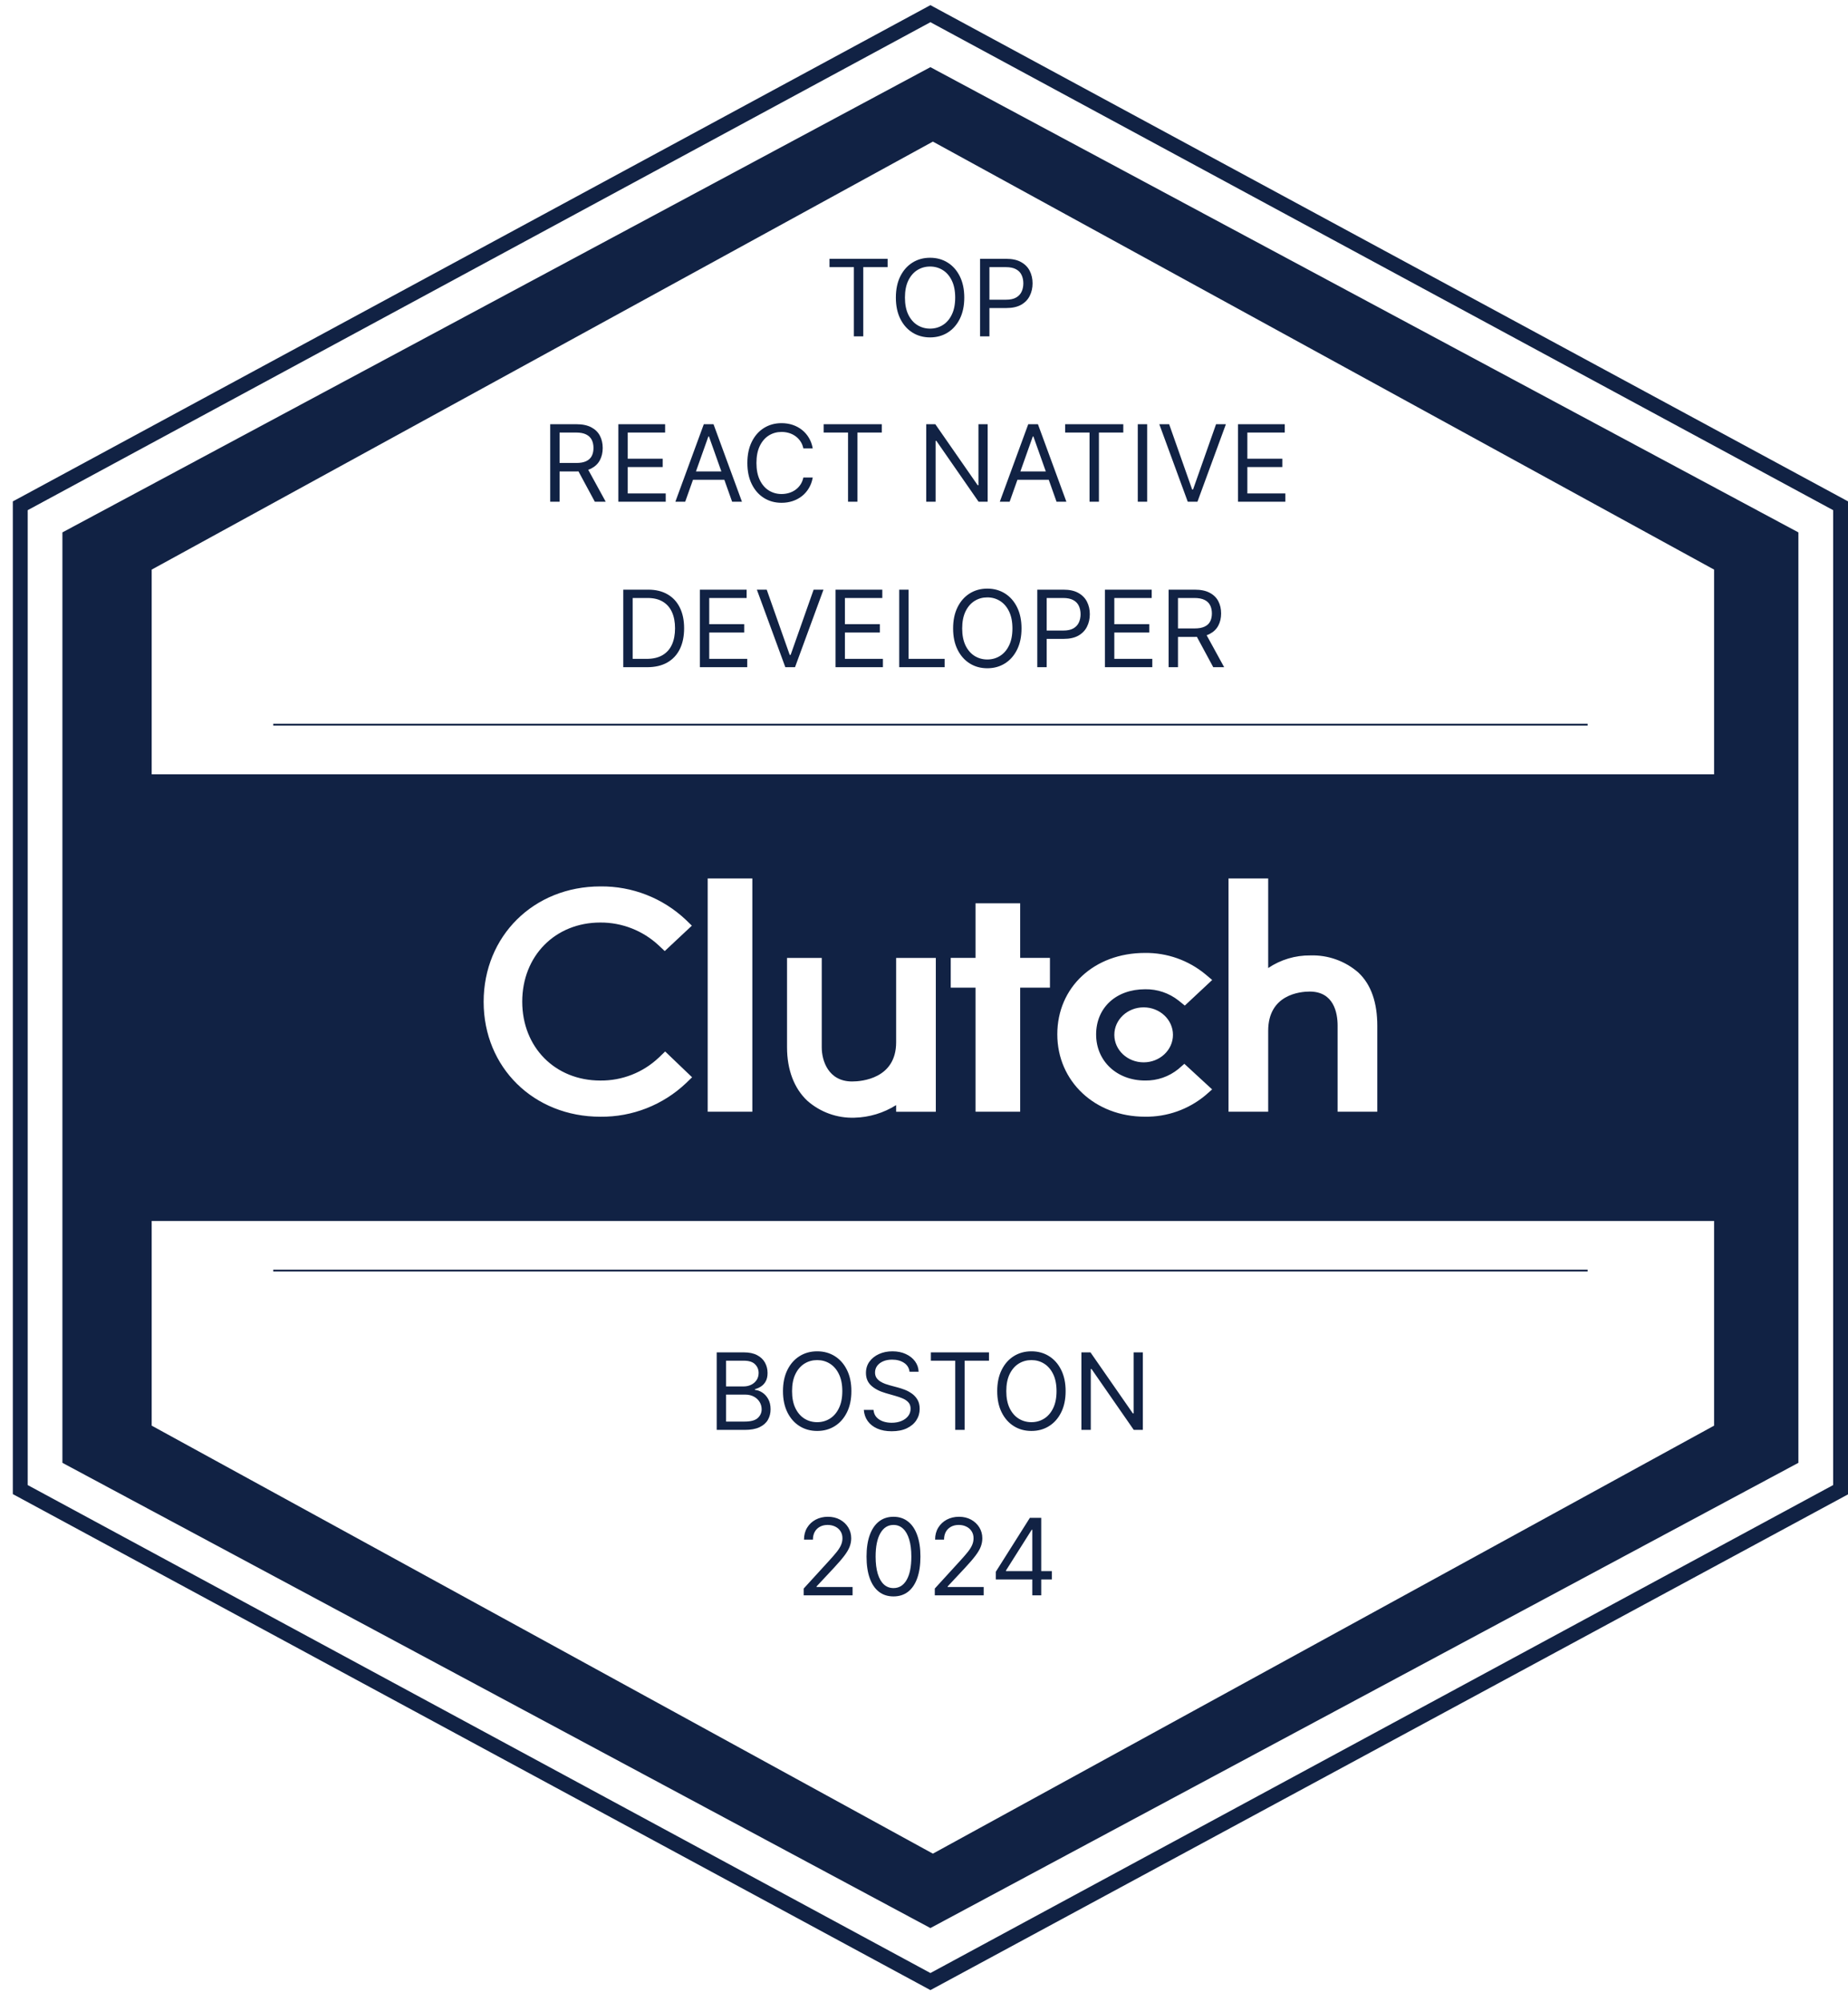<svg width="121" height="131" viewBox="0 0 121 131" fill="none" xmlns="http://www.w3.org/2000/svg">
<g clip-path="url(#clip0_2052_7260)">
<path d="M60.921 130.241L60.693 130.117L0.84 97.78V32.812L1.096 32.676L60.921 0.336L61.148 0.46L121.002 32.812V97.797L60.921 130.241ZM1.814 97.189L60.921 129.123L120.027 97.189V33.387L60.921 1.453L1.814 33.387V97.189Z" fill="#112244"/>
<path fill-rule="evenodd" clip-rule="evenodd" d="M117.752 95.733V34.842L60.919 4.395L4.086 34.842V95.733L60.919 126.18L117.752 95.733ZM112.232 93.3V37.277L61.082 9.267L9.932 37.277V93.3L61.082 121.31L112.232 93.3Z" fill="#112244"/>
<path d="M17.891 83.152H103.952" stroke="#112244" stroke-width="0.12" stroke-miterlimit="10"/>
<path d="M17.891 47.426H103.952" stroke="#112244" stroke-width="0.12" stroke-miterlimit="10"/>
<path fill-rule="evenodd" clip-rule="evenodd" d="M5.715 50.676H116.134V79.904H5.715V50.676ZM46.337 57.491H49.26V72.755H46.337V57.491ZM58.676 68.211C58.676 70.587 56.426 70.776 55.795 70.776C54.217 70.776 53.805 69.386 53.805 68.549V62.69H51.532V68.535C51.532 70.01 51.996 71.227 52.859 72.037C53.71 72.787 54.814 73.185 55.948 73.147C56.915 73.123 57.858 72.838 58.676 72.322V72.757H61.274V62.69H58.676V68.211ZM63.874 59.117H66.797V62.689H68.746V64.638H66.797V72.756H63.874V64.638H62.251V62.689H63.874V59.117ZM77.159 69.958C76.544 70.459 75.773 70.727 74.979 70.714C73.128 70.714 71.77 69.444 71.77 67.7C71.77 65.956 73.069 64.741 74.979 64.741C75.776 64.727 76.551 64.99 77.174 65.484L77.577 65.809L79.37 64.134L78.921 63.757C77.808 62.84 76.405 62.345 74.963 62.364C71.641 62.364 69.228 64.609 69.228 67.69C69.228 70.772 71.699 73.081 74.963 73.081C76.412 73.104 77.822 72.605 78.934 71.675L79.366 71.295L77.547 69.62L77.158 69.958H77.159ZM85.8 62.527C86.945 62.49 88.061 62.886 88.927 63.635C89.804 64.447 90.18 65.662 90.18 67.136V72.755H87.582V67.123C87.582 66.285 87.332 64.892 85.754 64.892C85.124 64.892 83.036 65.084 83.036 67.461V72.755H80.438V57.491H83.036V63.352C83.852 62.803 84.816 62.515 85.8 62.527ZM74.881 69.524C75.942 69.524 76.801 68.718 76.801 67.724C76.801 66.731 75.942 65.925 74.881 65.925C73.821 65.925 72.962 66.731 72.962 67.724C72.962 68.718 73.821 69.524 74.881 69.524ZM39.308 70.715C40.73 70.73 42.102 70.192 43.134 69.215V69.216L43.552 68.813L45.316 70.502L44.926 70.878C43.412 72.316 41.396 73.107 39.308 73.083C34.96 73.083 31.667 69.87 31.667 65.564C31.667 61.258 34.947 58.011 39.308 58.011C41.389 57.986 43.398 58.77 44.91 60.2L45.3 60.58L43.524 62.242L43.121 61.862C42.085 60.9 40.721 60.367 39.308 60.374C36.347 60.374 34.194 62.563 34.194 65.551C34.194 68.539 36.347 70.715 39.308 70.715Z" fill="#112244"/>
<path d="M54.313 17.483V16.938H58.119V17.483H56.523V22.012H55.909V17.483H54.313ZM63.137 19.475C63.137 20.01 63.04 20.472 62.847 20.862C62.654 21.252 62.389 21.553 62.052 21.764C61.715 21.975 61.33 22.081 60.897 22.081C60.465 22.081 60.08 21.975 59.743 21.764C59.406 21.553 59.141 21.252 58.947 20.862C58.754 20.472 58.658 20.01 58.658 19.475C58.658 18.94 58.754 18.477 58.947 18.087C59.141 17.698 59.406 17.397 59.743 17.186C60.08 16.974 60.465 16.869 60.897 16.869C61.33 16.869 61.715 16.974 62.052 17.186C62.389 17.397 62.654 17.698 62.847 18.087C63.04 18.477 63.137 18.94 63.137 19.475ZM62.542 19.475C62.542 19.035 62.469 18.665 62.322 18.363C62.176 18.06 61.979 17.831 61.73 17.676C61.482 17.521 61.204 17.443 60.897 17.443C60.59 17.443 60.312 17.521 60.062 17.676C59.815 17.831 59.617 18.06 59.47 18.363C59.325 18.665 59.252 19.035 59.252 19.475C59.252 19.914 59.325 20.285 59.47 20.587C59.617 20.89 59.815 21.118 60.062 21.273C60.312 21.429 60.59 21.506 60.897 21.506C61.204 21.506 61.482 21.429 61.73 21.273C61.979 21.118 62.176 20.89 62.322 20.587C62.469 20.285 62.542 19.914 62.542 19.475ZM64.17 22.012V16.938H65.884C66.282 16.938 66.608 17.01 66.86 17.154C67.115 17.296 67.303 17.488 67.425 17.731C67.547 17.974 67.609 18.244 67.609 18.543C67.609 18.842 67.547 19.114 67.425 19.358C67.305 19.603 67.118 19.798 66.865 19.943C66.612 20.087 66.289 20.159 65.894 20.159H64.665V19.614H65.874C66.147 19.614 66.366 19.567 66.531 19.472C66.696 19.378 66.816 19.251 66.89 19.091C66.966 18.929 67.004 18.747 67.004 18.543C67.004 18.34 66.966 18.159 66.89 17.998C66.816 17.838 66.695 17.713 66.528 17.622C66.362 17.529 66.14 17.483 65.864 17.483H64.784V22.012H64.17Z" fill="#112244"/>
<path d="M36.025 32.836V27.762H37.739C38.135 27.762 38.461 27.83 38.715 27.965C38.969 28.099 39.158 28.283 39.28 28.518C39.402 28.752 39.463 29.019 39.463 29.318C39.463 29.617 39.402 29.882 39.28 30.113C39.158 30.345 38.97 30.526 38.718 30.658C38.465 30.789 38.142 30.854 37.749 30.854H36.361V30.299H37.729C38 30.299 38.218 30.259 38.383 30.18C38.55 30.101 38.67 29.989 38.745 29.843C38.821 29.696 38.859 29.521 38.859 29.318C38.859 29.115 38.821 28.937 38.745 28.785C38.669 28.633 38.547 28.516 38.381 28.434C38.214 28.349 37.993 28.307 37.719 28.307H36.639V32.836H36.025ZM38.413 30.557L39.661 32.836H38.948L37.719 30.557H38.413ZM40.487 32.836V27.762H43.549V28.307H41.101V30.022H43.391V30.567H41.101V32.291H43.589V32.836H40.487ZM44.864 32.836H44.22L46.083 27.762H46.718L48.581 32.836H47.937L46.42 28.565H46.381L44.864 32.836ZM45.102 30.854H47.699V31.399H45.102V30.854ZM53.215 29.348H52.601C52.565 29.171 52.501 29.016 52.41 28.882C52.321 28.748 52.212 28.636 52.083 28.545C51.956 28.453 51.815 28.383 51.659 28.337C51.504 28.291 51.342 28.268 51.174 28.268C50.867 28.268 50.588 28.345 50.339 28.5C50.091 28.656 49.894 28.884 49.747 29.187C49.602 29.489 49.529 29.86 49.529 30.299C49.529 30.738 49.602 31.109 49.747 31.411C49.894 31.714 50.091 31.942 50.339 32.098C50.588 32.253 50.867 32.331 51.174 32.331C51.342 32.331 51.504 32.307 51.659 32.261C51.815 32.215 51.956 32.146 52.083 32.056C52.212 31.963 52.321 31.85 52.41 31.716C52.501 31.581 52.565 31.425 52.601 31.25H53.215C53.169 31.51 53.085 31.742 52.962 31.947C52.84 32.151 52.688 32.326 52.507 32.469C52.325 32.611 52.121 32.719 51.895 32.794C51.67 32.868 51.43 32.905 51.174 32.905C50.741 32.905 50.356 32.8 50.019 32.588C49.682 32.377 49.417 32.076 49.224 31.686C49.031 31.297 48.934 30.834 48.934 30.299C48.934 29.764 49.031 29.302 49.224 28.912C49.417 28.522 49.682 28.221 50.019 28.01C50.356 27.799 50.741 27.693 51.174 27.693C51.43 27.693 51.67 27.73 51.895 27.804C52.121 27.879 52.325 27.988 52.507 28.131C52.688 28.273 52.84 28.447 52.962 28.652C53.085 28.855 53.169 29.087 53.215 29.348ZM53.931 28.307V27.762H57.736V28.307H56.14V32.836H55.526V28.307H53.931ZM64.669 27.762V32.836H64.075L61.31 28.852H61.261V32.836H60.646V27.762H61.241L64.016 31.756H64.065V27.762H64.669ZM66.107 32.836H65.463L67.326 27.762H67.96L69.823 32.836H69.179L67.663 28.565H67.623L66.107 32.836ZM66.345 30.854H68.941V31.399H66.345V30.854ZM69.743 28.307V27.762H73.549V28.307H71.953V32.836H71.339V28.307H69.743ZM75.111 27.762V32.836H74.497V27.762H75.111ZM76.551 27.762L78.057 32.033H78.117L79.623 27.762H80.267L78.404 32.836H77.77L75.907 27.762H76.551ZM81.058 32.836V27.762H84.12V28.307H81.672V30.022H83.961V30.567H81.672V32.291H84.159V32.836H81.058Z" fill="#112244"/>
<path d="M42.375 43.664H40.81V38.59H42.445C42.937 38.59 43.358 38.692 43.708 38.895C44.058 39.097 44.327 39.386 44.513 39.765C44.7 40.141 44.793 40.592 44.793 41.117C44.793 41.646 44.699 42.101 44.511 42.482C44.323 42.862 44.048 43.154 43.688 43.359C43.328 43.562 42.891 43.664 42.375 43.664ZM41.424 43.119H42.336C42.755 43.119 43.103 43.038 43.379 42.876C43.655 42.714 43.86 42.484 43.996 42.185C44.131 41.886 44.199 41.53 44.199 41.117C44.199 40.708 44.132 40.355 43.998 40.059C43.864 39.762 43.664 39.534 43.399 39.376C43.133 39.215 42.801 39.135 42.405 39.135H41.424V43.119ZM45.824 43.664V38.59H48.886V39.135H46.438V40.85H48.727V41.395H46.438V43.119H48.926V43.664H45.824ZM50.202 38.59L51.708 42.861H51.767L53.273 38.59H53.918L52.055 43.664H51.42L49.557 38.59H50.202ZM54.708 43.664V38.59H57.77V39.135H55.322V40.85H57.611V41.395H55.322V43.119H57.81V43.664H54.708ZM58.877 43.664V38.59H59.492V43.119H61.85V43.664H58.877ZM66.885 41.127C66.885 41.662 66.788 42.125 66.595 42.514C66.402 42.904 66.137 43.205 65.8 43.416C65.463 43.628 65.078 43.733 64.645 43.733C64.213 43.733 63.828 43.628 63.491 43.416C63.154 43.205 62.889 42.904 62.696 42.514C62.502 42.125 62.406 41.662 62.406 41.127C62.406 40.592 62.502 40.13 62.696 39.74C62.889 39.35 63.154 39.05 63.491 38.838C63.828 38.627 64.213 38.521 64.645 38.521C65.078 38.521 65.463 38.627 65.8 38.838C66.137 39.05 66.402 39.35 66.595 39.74C66.788 40.13 66.885 40.592 66.885 41.127ZM66.29 41.127C66.29 40.688 66.217 40.317 66.07 40.015C65.925 39.713 65.727 39.484 65.478 39.329C65.23 39.173 64.953 39.096 64.645 39.096C64.338 39.096 64.06 39.173 63.81 39.329C63.563 39.484 63.365 39.713 63.218 40.015C63.073 40.317 63 40.688 63 41.127C63 41.566 63.073 41.937 63.218 42.24C63.365 42.542 63.563 42.77 63.81 42.926C64.06 43.081 64.338 43.159 64.645 43.159C64.953 43.159 65.23 43.081 65.478 42.926C65.727 42.77 65.925 42.542 66.07 42.24C66.217 41.937 66.29 41.566 66.29 41.127ZM67.918 43.664V38.59H69.632C70.03 38.59 70.356 38.662 70.609 38.806C70.863 38.948 71.051 39.14 71.173 39.383C71.296 39.626 71.357 39.897 71.357 40.196C71.357 40.495 71.296 40.766 71.173 41.011C71.053 41.255 70.866 41.45 70.614 41.595C70.361 41.739 70.037 41.811 69.642 41.811H68.413V41.266H69.623C69.895 41.266 70.114 41.219 70.279 41.125C70.444 41.031 70.564 40.903 70.638 40.743C70.714 40.581 70.752 40.399 70.752 40.196C70.752 39.993 70.714 39.811 70.638 39.651C70.564 39.49 70.443 39.365 70.276 39.274C70.11 39.182 69.888 39.135 69.613 39.135H68.532V43.664H67.918ZM72.346 43.664V38.59H75.409V39.135H72.961V40.85H75.25V41.395H72.961V43.119H75.448V43.664H72.346ZM76.516 43.664V38.59H78.23C78.627 38.59 78.952 38.658 79.206 38.794C79.461 38.927 79.649 39.111 79.771 39.346C79.893 39.581 79.954 39.847 79.954 40.146C79.954 40.445 79.893 40.71 79.771 40.941C79.649 41.173 79.462 41.354 79.209 41.486C78.956 41.617 78.633 41.682 78.24 41.682H76.853V41.127H78.22C78.491 41.127 78.709 41.088 78.874 41.008C79.041 40.929 79.162 40.817 79.236 40.671C79.312 40.524 79.35 40.349 79.35 40.146C79.35 39.943 79.312 39.766 79.236 39.614C79.16 39.462 79.039 39.344 78.872 39.262C78.705 39.178 78.485 39.135 78.21 39.135H77.13V43.664H76.516ZM78.904 41.385L80.153 43.664H79.439L78.21 41.385H78.904Z" fill="#112244"/>
<path d="M46.927 93.578V88.504H48.701C49.054 88.504 49.346 88.566 49.575 88.688C49.805 88.808 49.976 88.971 50.088 89.176C50.2 89.379 50.257 89.604 50.257 89.852C50.257 90.07 50.218 90.25 50.14 90.392C50.064 90.534 49.963 90.647 49.838 90.729C49.714 90.812 49.579 90.873 49.434 90.912V90.962C49.589 90.972 49.745 91.026 49.902 91.126C50.059 91.225 50.191 91.367 50.296 91.552C50.402 91.737 50.455 91.963 50.455 92.23C50.455 92.485 50.397 92.713 50.281 92.917C50.166 93.12 49.983 93.281 49.734 93.4C49.484 93.519 49.16 93.578 48.76 93.578H46.927ZM47.541 93.033H48.76C49.161 93.033 49.446 92.956 49.615 92.8C49.785 92.643 49.87 92.453 49.87 92.23C49.87 92.059 49.826 91.9 49.739 91.755C49.651 91.608 49.526 91.49 49.365 91.403C49.203 91.314 49.011 91.269 48.79 91.269H47.541V93.033ZM47.541 90.734H48.681C48.866 90.734 49.033 90.698 49.181 90.625C49.332 90.552 49.45 90.45 49.538 90.318C49.627 90.186 49.672 90.031 49.672 89.852C49.672 89.629 49.594 89.44 49.439 89.285C49.284 89.128 49.038 89.049 48.701 89.049H47.541V90.734ZM55.745 91.041C55.745 91.576 55.649 92.039 55.455 92.429C55.262 92.818 54.997 93.119 54.66 93.33C54.323 93.542 53.938 93.647 53.506 93.647C53.073 93.647 52.688 93.542 52.351 93.33C52.014 93.119 51.749 92.818 51.556 92.429C51.363 92.039 51.266 91.576 51.266 91.041C51.266 90.506 51.363 90.044 51.556 89.654C51.749 89.264 52.014 88.964 52.351 88.752C52.688 88.541 53.073 88.435 53.506 88.435C53.938 88.435 54.323 88.541 54.66 88.752C54.997 88.964 55.262 89.264 55.455 89.654C55.649 90.044 55.745 90.506 55.745 91.041ZM55.151 91.041C55.151 90.602 55.077 90.231 54.93 89.929C54.785 89.627 54.587 89.398 54.338 89.243C54.09 89.087 53.813 89.01 53.506 89.01C53.198 89.01 52.92 89.087 52.671 89.243C52.423 89.398 52.226 89.627 52.079 89.929C51.933 90.231 51.861 90.602 51.861 91.041C51.861 91.481 51.933 91.851 52.079 92.154C52.226 92.456 52.423 92.685 52.671 92.84C52.92 92.995 53.198 93.073 53.506 93.073C53.813 93.073 54.09 92.995 54.338 92.84C54.587 92.685 54.785 92.456 54.93 92.154C55.077 91.851 55.151 91.481 55.151 91.041ZM59.553 89.773C59.523 89.522 59.403 89.327 59.191 89.188C58.98 89.049 58.721 88.98 58.413 88.98C58.189 88.98 57.992 89.016 57.824 89.089C57.657 89.162 57.526 89.262 57.432 89.389C57.34 89.516 57.294 89.66 57.294 89.822C57.294 89.958 57.326 90.074 57.39 90.172C57.456 90.267 57.541 90.348 57.643 90.412C57.745 90.475 57.853 90.527 57.965 90.568C58.077 90.608 58.181 90.64 58.275 90.665L58.79 90.803C58.922 90.838 59.069 90.886 59.231 90.947C59.394 91.008 59.55 91.092 59.699 91.197C59.849 91.301 59.973 91.435 60.071 91.599C60.168 91.762 60.217 91.963 60.217 92.201C60.217 92.475 60.145 92.723 60.001 92.944C59.859 93.165 59.651 93.341 59.377 93.472C59.105 93.602 58.773 93.667 58.384 93.667C58.02 93.667 57.706 93.609 57.44 93.491C57.175 93.374 56.967 93.211 56.815 93.001C56.665 92.791 56.58 92.547 56.56 92.27H57.194C57.211 92.462 57.275 92.62 57.388 92.746C57.502 92.87 57.645 92.962 57.819 93.023C57.994 93.083 58.182 93.112 58.384 93.112C58.618 93.112 58.829 93.074 59.015 92.998C59.202 92.921 59.35 92.813 59.459 92.676C59.568 92.538 59.622 92.376 59.622 92.191C59.622 92.022 59.575 91.885 59.481 91.779C59.387 91.674 59.263 91.588 59.109 91.522C58.956 91.456 58.79 91.398 58.612 91.349L57.987 91.17C57.591 91.056 57.277 90.893 57.046 90.682C56.815 90.471 56.699 90.194 56.699 89.852C56.699 89.568 56.776 89.32 56.929 89.109C57.085 88.896 57.293 88.731 57.554 88.613C57.816 88.495 58.109 88.435 58.433 88.435C58.76 88.435 59.051 88.494 59.305 88.611C59.56 88.727 59.761 88.885 59.91 89.087C60.06 89.288 60.139 89.517 60.148 89.773H59.553ZM60.95 89.049V88.504H64.755V89.049H63.159V93.578H62.545V89.049H60.95ZM69.773 91.041C69.773 91.576 69.676 92.039 69.483 92.429C69.29 92.818 69.025 93.119 68.688 93.33C68.351 93.542 67.966 93.647 67.533 93.647C67.101 93.647 66.716 93.542 66.379 93.33C66.042 93.119 65.777 92.818 65.584 92.429C65.39 92.039 65.294 91.576 65.294 91.041C65.294 90.506 65.39 90.044 65.584 89.654C65.777 89.264 66.042 88.964 66.379 88.752C66.716 88.541 67.101 88.435 67.533 88.435C67.966 88.435 68.351 88.541 68.688 88.752C69.025 88.964 69.29 89.264 69.483 89.654C69.676 90.044 69.773 90.506 69.773 91.041ZM69.178 91.041C69.178 90.602 69.105 90.231 68.958 89.929C68.812 89.627 68.615 89.398 68.366 89.243C68.118 89.087 67.841 89.01 67.533 89.01C67.226 89.01 66.948 89.087 66.698 89.243C66.451 89.398 66.253 89.627 66.106 89.929C65.961 90.231 65.888 90.602 65.888 91.041C65.888 91.481 65.961 91.851 66.106 92.154C66.253 92.456 66.451 92.685 66.698 92.84C66.948 92.995 67.226 93.073 67.533 93.073C67.841 93.073 68.118 92.995 68.366 92.84C68.615 92.685 68.812 92.456 68.958 92.154C69.105 91.851 69.178 91.481 69.178 91.041ZM74.829 88.504V93.578H74.235L71.47 89.594H71.42V93.578H70.806V88.504H71.4L74.175 92.498H74.225V88.504H74.829Z" fill="#112244"/>
<path d="M52.623 104.406V103.96L54.298 102.127C54.494 101.912 54.656 101.726 54.783 101.567C54.91 101.407 55.005 101.257 55.066 101.116C55.128 100.974 55.16 100.826 55.16 100.67C55.16 100.492 55.117 100.338 55.031 100.207C54.947 100.077 54.831 99.976 54.684 99.905C54.537 99.834 54.372 99.798 54.189 99.798C53.994 99.798 53.824 99.839 53.678 99.92C53.535 99.999 53.423 100.11 53.344 100.254C53.266 100.398 53.227 100.566 53.227 100.76H52.643C52.643 100.462 52.711 100.201 52.848 99.977C52.985 99.752 53.172 99.577 53.408 99.451C53.646 99.326 53.913 99.263 54.208 99.263C54.506 99.263 54.769 99.326 54.999 99.451C55.228 99.577 55.408 99.746 55.539 99.959C55.669 100.172 55.734 100.409 55.734 100.67C55.734 100.857 55.701 101.039 55.633 101.218C55.567 101.395 55.451 101.592 55.286 101.81C55.123 102.026 54.895 102.291 54.605 102.603L53.465 103.822V103.861H55.824V104.406H52.623ZM58.502 104.476C58.129 104.476 57.81 104.374 57.548 104.171C57.285 103.966 57.085 103.67 56.946 103.282C56.807 102.892 56.738 102.421 56.738 101.869C56.738 101.321 56.807 100.853 56.946 100.465C57.086 100.075 57.288 99.778 57.55 99.573C57.815 99.366 58.132 99.263 58.502 99.263C58.872 99.263 59.188 99.366 59.451 99.573C59.715 99.778 59.916 100.075 60.055 100.465C60.196 100.853 60.266 101.321 60.266 101.869C60.266 102.421 60.196 102.892 60.057 103.282C59.919 103.67 59.718 103.966 59.456 104.171C59.193 104.374 58.875 104.476 58.502 104.476ZM58.502 103.931C58.872 103.931 59.159 103.752 59.364 103.395C59.569 103.039 59.671 102.53 59.671 101.869C59.671 101.43 59.624 101.056 59.53 100.747C59.437 100.438 59.304 100.203 59.129 100.041C58.955 99.879 58.746 99.798 58.502 99.798C58.135 99.798 57.849 99.979 57.642 100.341C57.436 100.701 57.332 101.21 57.332 101.869C57.332 102.309 57.379 102.682 57.471 102.989C57.564 103.296 57.697 103.53 57.87 103.69C58.045 103.85 58.256 103.931 58.502 103.931ZM61.207 104.406V103.96L62.882 102.127C63.078 101.912 63.24 101.726 63.367 101.567C63.495 101.407 63.589 101.257 63.65 101.116C63.712 100.974 63.744 100.826 63.744 100.67C63.744 100.492 63.701 100.338 63.615 100.207C63.531 100.077 63.415 99.976 63.268 99.905C63.121 99.834 62.956 99.798 62.773 99.798C62.578 99.798 62.408 99.839 62.262 99.92C62.119 99.999 62.007 100.11 61.928 100.254C61.85 100.398 61.812 100.566 61.812 100.76H61.227C61.227 100.462 61.295 100.201 61.432 99.977C61.57 99.752 61.756 99.577 61.992 99.451C62.23 99.326 62.497 99.263 62.793 99.263C63.09 99.263 63.353 99.326 63.583 99.451C63.812 99.577 63.992 99.746 64.123 99.959C64.253 100.172 64.319 100.409 64.319 100.67C64.319 100.857 64.285 101.039 64.217 101.218C64.151 101.395 64.035 101.592 63.87 101.81C63.707 102.026 63.48 102.291 63.189 102.603L62.049 103.822V103.861H64.408V104.406H61.207ZM65.203 103.366V102.86L67.433 99.332H67.799V100.115H67.552L65.867 102.781V102.821H68.87V103.366H65.203ZM67.591 104.406V103.212V102.977V99.332H68.176V104.406H67.591Z" fill="#112244"/>
</g>
<defs>
<clipPath id="clip0_2052_7260">
<rect width="120.162" height="129.905" fill="white" transform="translate(0.84 0.336)"/>
</clipPath>
</defs>
</svg>
